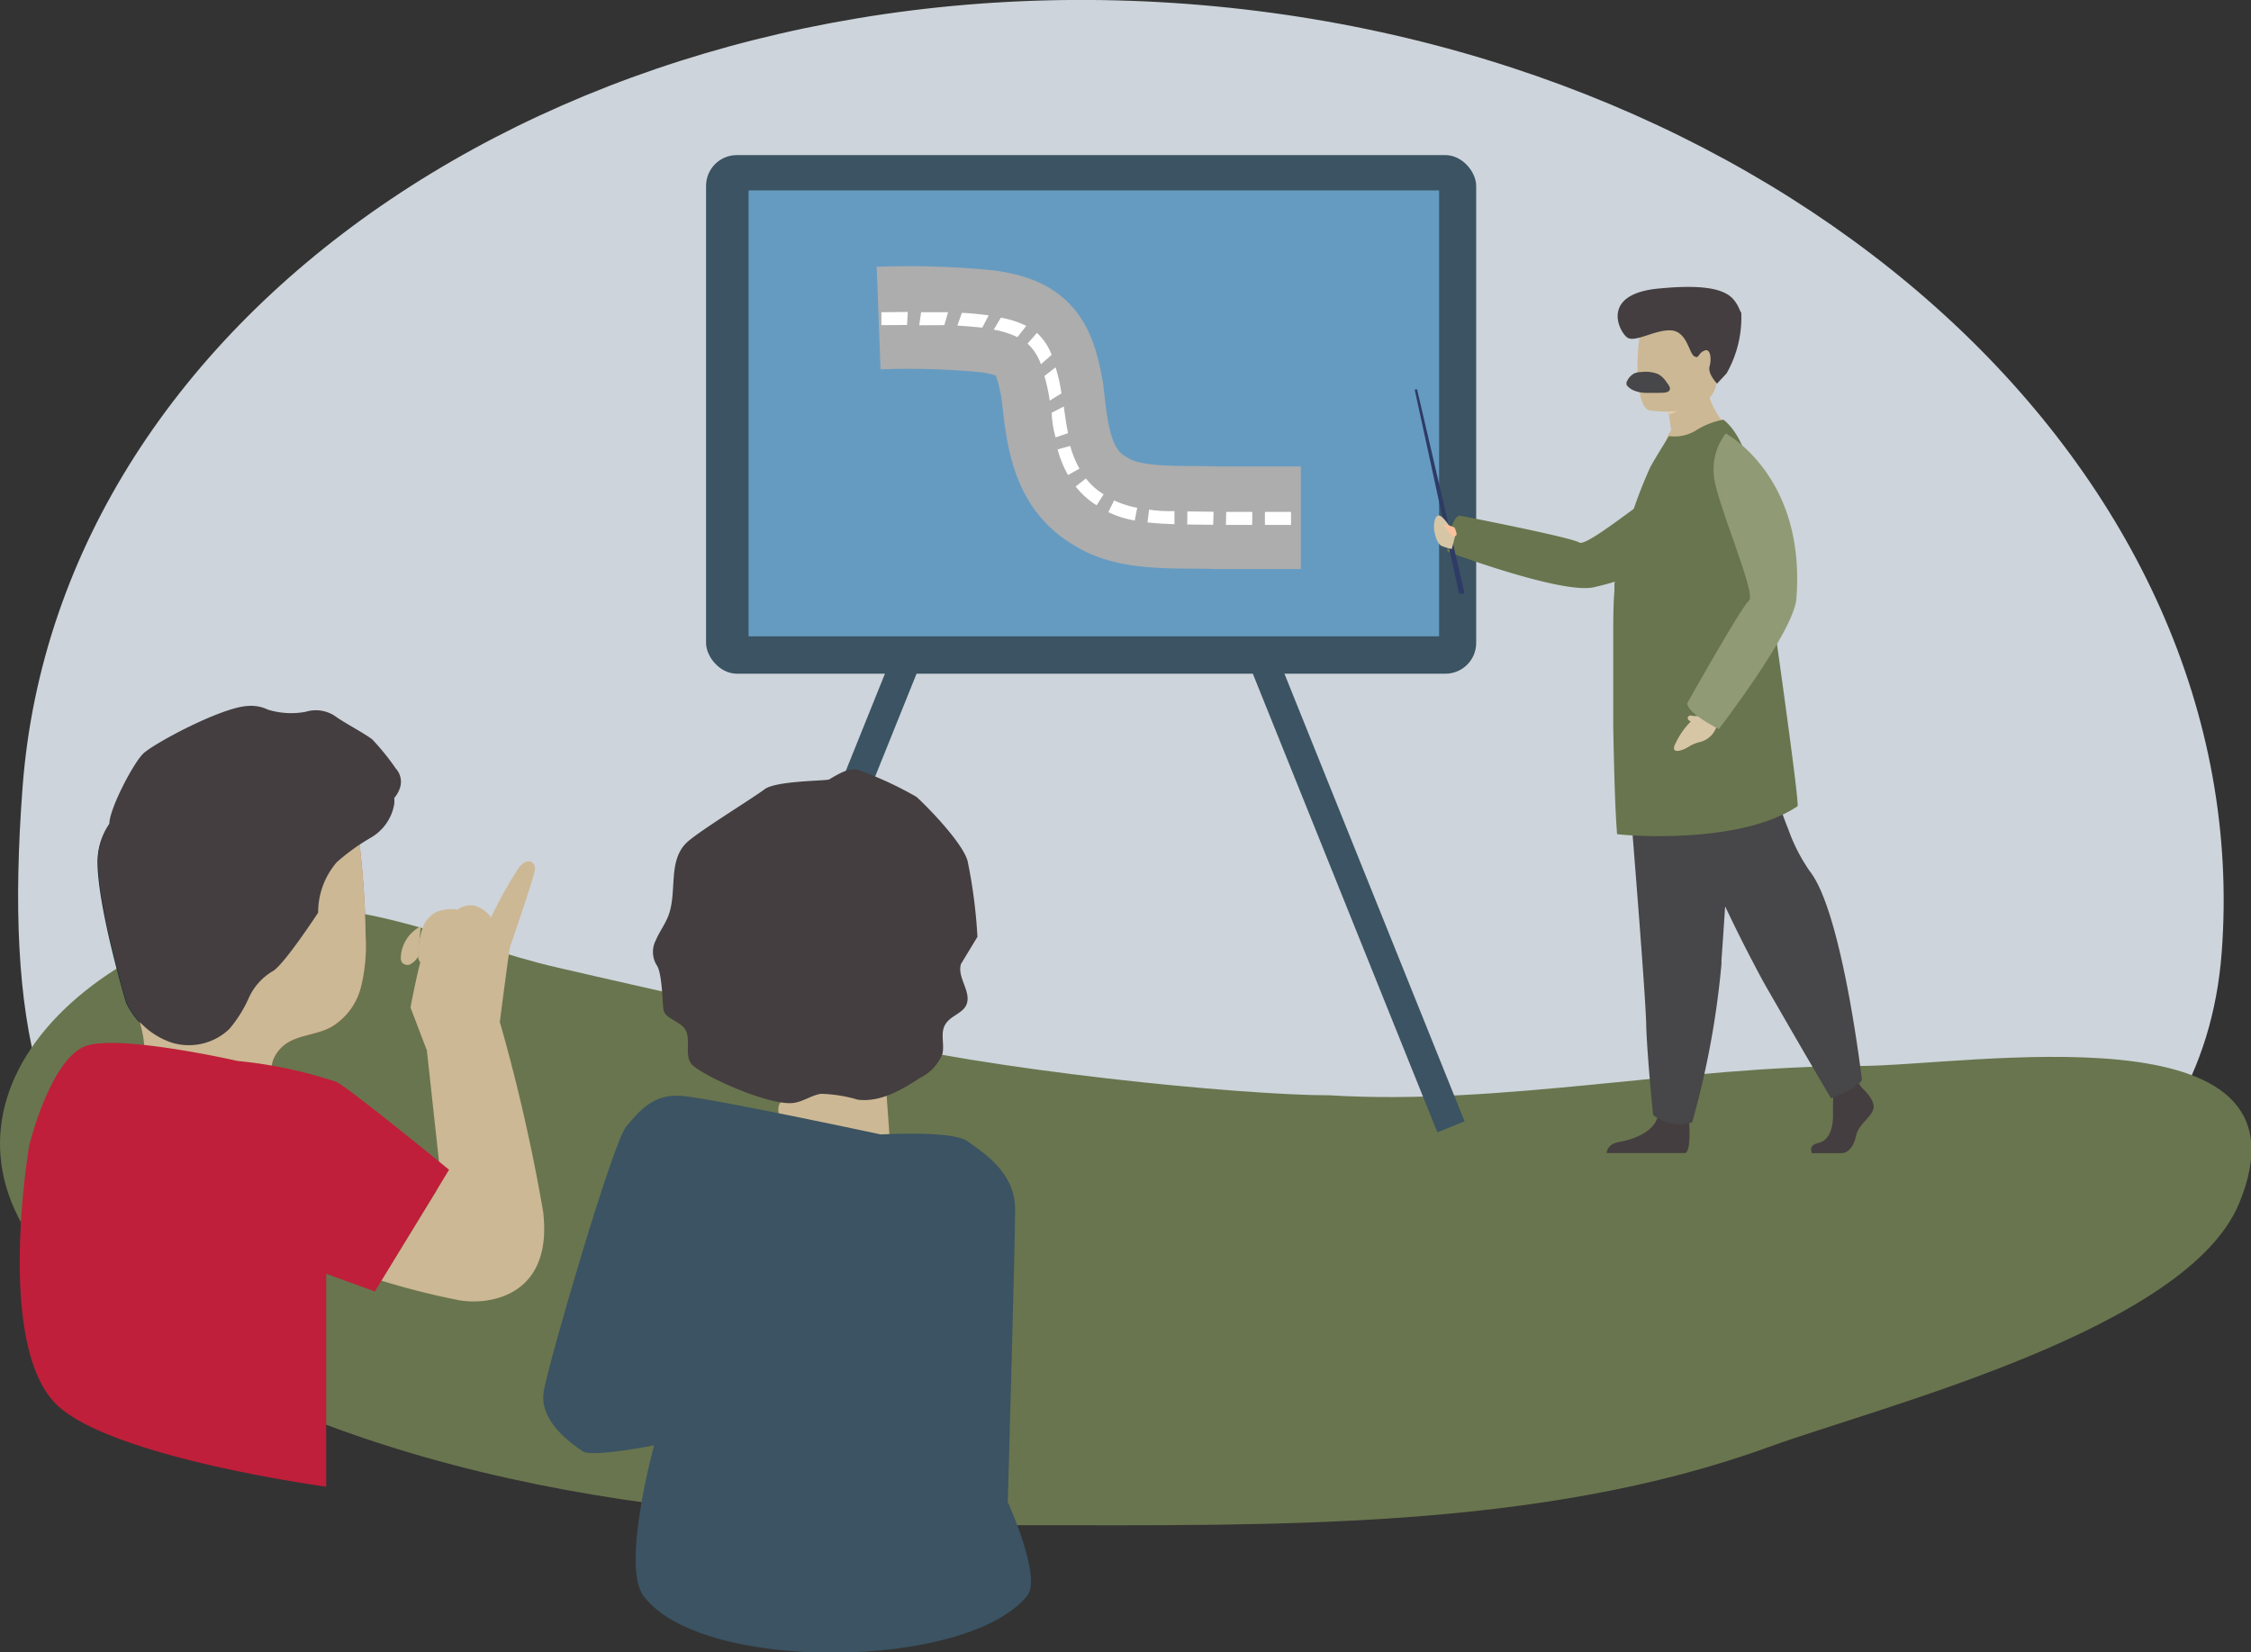 <?xml version="1.0" encoding="UTF-8"?> <svg xmlns="http://www.w3.org/2000/svg" viewBox="0 0 153.54 112.72"><rect x="0" y="0" width="153.54" height="112.72" fill="#333333" stroke="none"/> <defs> <style>.cls-1{fill:#cdd4db;fill-rule:evenodd;}.cls-2,.cls-20{fill:none;stroke-miterlimit:10;}.cls-2{stroke:#3b5362;stroke-width:2px;}.cls-3{fill:#5e614b;}.cls-4{fill:#192e35;}.cls-21,.cls-5{fill:#fff;}.cls-5{opacity:0.2;}.cls-6{fill:#3b5362;}.cls-7{fill:#669bc1;}.cls-8{fill:#69754e;}.cls-9{fill:#443e40;}.cls-10{fill:#474648;}.cls-11{fill:#ccb894;}.cls-12{fill:#ebd0a5;}.cls-13{fill:#2e3b65;}.cls-14{fill:#d7c6a6;}.cls-15{fill:#f9c29d;}.cls-16{fill:#909b76;}.cls-17{fill:#b66a56;}.cls-18{fill:#1a2e36;}.cls-19{fill:#bf1f3a;}.cls-20{stroke:#adadad;stroke-width:7px;}</style> </defs> <g id="Слой_2" data-name="Слой 2"> <g id="Слой_1-2" data-name="Слой 1"> <path class="cls-1" d="M1.54,53.7c-2.46,32.63,9.59,37.55,51,40.67s96.52,3.25,99-29.37S122.39,3.39,81,.27,4,21.07,1.54,53.7Z"></path> <line class="cls-2" x1="62.16" y1="44.17" x2="49.5" y2="75.61"></line> <path class="cls-3" d="M80.8,12.71c-.65-3,3.56-1.81,2.72,1.43a2,2,0,0,1-2.41-.81"></path> <path class="cls-4" d="M89.25,39.9h0a.33.33,0,0,0,.34-.36v-.21a.4.4,0,0,0-.4-.37h0Z"></path> <path class="cls-5" d="M89.25,39.9h0a.33.33,0,0,0,.34-.36v-.21a.4.4,0,0,0-.4-.37h0Z"></path> <rect class="cls-6" x="48.16" y="10.58" width="52.53" height="35.38" rx="2.1"></rect> <rect class="cls-7" x="51.06" y="12.99" width="47.1" height="30.42"></rect> <ellipse class="cls-6" cx="125.68" cy="76.87" rx="26.42" ry="2.51"></ellipse> <path class="cls-8" d="M90.65,74.72c-6,0-23.52-1.72-32.61-4.07C51.47,69,44.79,67.58,38,66c-7-1.6-14.72-5.62-22-3.48C-.42,67.36-6.67,81.18,9.16,90.85c18.24,11.15,39.76,13.2,61,13.2,16.67,0,34.83.36,50.5-5.34,7.76-2.81,28.51-8,32.07-16.62,5.65-13.63-18.7-9.35-25.95-9.37-12,0-24.31,2.72-36.1,2"></path> <path class="cls-8" d="M118.08,32.14s-1.15,6.1-9.36,7.92c-2.21.5-10-2.43-10-2.43s.15-2.26.83-2.46c0,0,7.57,1.47,8.17,1.84s5.82-4.15,7.45-4.8A4.08,4.08,0,0,1,118.08,32.14Z"></path> <path class="cls-9" d="M127,74.21s1,.87.77,1.49-1,1-1.17,1.79-.58,1.18-1,1.18h-2s-.31-.54.43-.7,1-1,1-1.88a15.93,15.93,0,0,1,.07-1.93l1.59-.37Z"></path> <path class="cls-10" d="M127,73.66c-.18.52-2.1,1.27-2.1,1.27s-1-1.65-4.41-7.58c-.29-.51-.59-1.07-.9-1.67C116.23,59.34,112,48.81,112,48.81l8.15-2.28s.39,3.28.46,4.93a20.42,20.42,0,0,0,1.35,5.06,12.16,12.16,0,0,0,1.48,2.91C125.66,62.21,127,73.66,127,73.66Z"></path> <path class="cls-9" d="M115.21,76.47s.17,2-.25,2.19h-5.37s0-.62.86-.76,2.38-.64,2.64-1.77S115.21,76.47,115.21,76.47Z"></path> <path class="cls-10" d="M110.67,48.4s.29,3.48.62,7.67c.45,5.68,1,12.67,1,14,.09,2.3.47,6,.47,6a3,3,0,0,0,2.66.5,59.11,59.11,0,0,0,2-10.8c0-.09,0-.18,0-.27.42-5.66,1.07-17.56,1.07-17.56Z"></path> <path class="cls-11" d="M118.1,29.37s-2.64,2.1-4.63,1.48a2.79,2.79,0,0,1,.53-1.51c-.07-.4-.12-.75-.15-1a10.19,10.19,0,0,1-.08-1.07l1.33-1.05,1.26-1A5.1,5.1,0,0,0,118.1,29.37Z"></path> <path class="cls-8" d="M122.61,55c-4.06,2.73-12.25,1.95-12.31,1.9-.14-1.74-.21-4.62-.26-7.27,0-1.11,0-2.18,0-3.12,0-1.86,0-3.18,0-3.22V43c0-.54,0-1.77.08-2.69,0-.17,0-.33,0-.47v0a21,21,0,0,1,.63-2.8v0a30.9,30.9,0,0,1,1.82-5.18c.29-.54,1.27-2.11,1.27-2.11a2.79,2.79,0,0,0,1.91-.43,5.34,5.34,0,0,1,1.8-.69c1,.76,1.75,2.48,2.12,4.67C119.88,34.53,122.81,54.85,122.61,55Z"></path> <path class="cls-12" d="M116.39,26.26a4.63,4.63,0,0,1-2.54,2,10.19,10.19,0,0,1-.08-1.07l1.33-1.05Z"></path> <path class="cls-11" d="M112.51,28s4.18.68,4.58-1.89,1.19-4.22-1.46-4.76-3.33.36-3.67,1.18S111.43,27.72,112.51,28Z"></path> <path class="cls-9" d="M118.68,21.16a1,1,0,0,1-.07-.15h0a2.53,2.53,0,0,0-.42-.64h0c-.54-.56-1.69-1-4.9-.7-4.23.33-2.83,3-2.29,3.36s1.93-.57,3-.49,1.21,1.56,1.56,1.76.21-.15.67-.37.52.57.38,1.07.51,1.17.51,1.17l.65-.7a7.7,7.7,0,0,0,1-4.15C118.71,21.27,118.7,21.21,118.68,21.16Z"></path> <path class="cls-13" d="M99.82,40.5l-.21,0a.08.08,0,0,1-.1-.06l-3-13.79a.08.08,0,0,1,.06-.1h0a.1.1,0,0,1,.1.06L99.88,40.4A.09.09,0,0,1,99.82,40.5Z"></path> <path class="cls-14" d="M99.27,36.49s-.73-1.2-1.06-1.31-.45.57-.38,1,.24,1,.57,1.09a3.5,3.5,0,0,0,.63.18Z"></path> <path class="cls-15" d="M99.36,36.46s-.07-.42-.18-.49a2,2,0,0,0-.64-.17c-.11,0,.45.78.6.8A.23.23,0,0,0,99.36,36.46Z"></path> <path class="cls-14" d="M116.2,48.83a.58.58,0,0,0-.3,0,1.54,1.54,0,0,1-.5,0c-.19-.07-.36.11-.24.27a.52.52,0,0,0,.17.12,5.33,5.33,0,0,0-1.07,1.55s-.33.61.37.42c.48-.12.58-.36,1.24-.55a1.6,1.6,0,0,0,1.24-1.16l.28-.5-.69-.69Z"></path> <path class="cls-16" d="M117.71,29.57s5.48,2.89,4.82,11.28c-.18,2.26-5.29,8.88-5.29,8.88s-2.16-1.06-2.15-1.76c0,0,3.68-6.56,4.21-7s-2.26-6.78-2.4-8.53A4.07,4.07,0,0,1,117.71,29.57Z"></path> <path class="cls-10" d="M113.1,25.52a2.31,2.31,0,0,0-1.14-.14,1.32,1.32,0,0,0-.48.09,1.16,1.16,0,0,0-.53.6.16.16,0,0,0,0,.12s0,0,0,.08a1.3,1.3,0,0,0,.43.34,2.24,2.24,0,0,0,.85.19c.3,0,.6,0,.9,0s.65,0,.75-.18-.11-.42-.2-.54A1.69,1.69,0,0,0,113.1,25.52Z"></path> <path class="cls-11" d="M60.36,73.17q.21,2.83.41,5.67a10.44,10.44,0,0,1-4.31.08,4.51,4.51,0,0,1-3.25-2.62,1.44,1.44,0,0,1-.1-.82.68.68,0,0,1,.57-.53"></path> <path class="cls-9" d="M66.67,63.91A34.86,34.86,0,0,0,66,58.74c-.36-1.33-3.05-4-3.49-4.38a24.61,24.61,0,0,0-3.79-1.77c-.71-.32-1.49.19-2.16.58-.2.11-3.64.08-4.42.68s-4.63,2.95-5.34,3.67c-1.27,1.28-.58,3.38-1.23,5-.22.56-.6,1.06-.83,1.61a1.73,1.73,0,0,0,.05,1.71c.36.49.39,2.38.46,3s1,.78,1.42,1.29c.52.66,0,1.69.45,2.4s5.44,3,7.08,2.7c.63-.11,1.16-.51,1.79-.61a9.6,9.6,0,0,1,2.52.4c1.54.19,3-.67,4.25-1.49a3.08,3.08,0,0,0,1.52-1.63c.16-.66-.16-1.4.19-2s1.13-.74,1.42-1.3c.45-.88-.64-1.91-.34-2.84"></path> <path class="cls-6" d="M44.61,98.6s-4.25.85-4.88.4-3-2-2.64-4.09,4.72-17,5.63-18.07,1.82-2.18,3.64-2.09,13.71,2.64,13.71,2.64,4.9-.28,5.9.45,3.27,2.09,3.27,4.63-.5,20-.5,20,2.35,5.14,1.32,6.4c-4.13,5.08-22.28,5.26-26.17,0-1.53-2.06.72-10.24.72-10.24"></path> <path class="cls-17" d="M9.84,71.38c-.08-2-1.84-5.68-2.56-9.27-.37-1.84-.59-3.47.6-4.92a13,13,0,0,1,3.78-2.85c2.2-1.25,4.53-2.47,7.05-2.61a5.39,5.39,0,0,1,4.48,1.64,7.25,7.25,0,0,1,1.28,3.79,60.72,60.72,0,0,1,.47,6.74,11.53,11.53,0,0,1-.33,3.47,4.4,4.4,0,0,1-2.07,2.72c-.9.47-2,.51-2.86,1s-1.55,1.71-.89,2.47l-5.92,1.62Z"></path> <path class="cls-18" d="M8.6,68.42a5.29,5.29,0,0,0,3.08,2.72,4,4,0,0,0,3.91-.92,8.66,8.66,0,0,0,1.33-2.11,4.06,4.06,0,0,1,1.63-1.84,1.72,1.72,0,0,1,2.22.45c.14.23.23.52.46.64A.64.64,0,0,0,22,67a1.75,1.75,0,0,0,0-1,19.43,19.43,0,0,1-.4-3.72,5.29,5.29,0,0,1,1.27-3.44,15,15,0,0,1,2.33-1.67,3.27,3.27,0,0,0,1.59-2.28,2.87,2.87,0,0,0-1.08-2.24C24.39,51.37,19,50.4,17.22,51.1c0,0-7.29,3.17-7.65,3.43a4.62,4.62,0,0,0-2.92,4.4c.07,3.22,1.95,9.49,1.95,9.49"></path> <path class="cls-11" d="M9.84,71.38c-.08-2-1.84-5.68-2.56-9.27-.37-1.84-.59-3.47.6-4.92a13,13,0,0,1,3.78-2.85c2.2-1.25,4.53-2.47,7.05-2.61a5.39,5.39,0,0,1,4.48,1.64,7.25,7.25,0,0,1,1.28,3.79,60.72,60.72,0,0,1,.47,6.74,11.53,11.53,0,0,1-.33,3.47,4.4,4.4,0,0,1-2.07,2.72c-.9.47-2,.51-2.86,1s-1.55,1.71-.89,2.47l-5.92,1.62Z"></path> <path class="cls-9" d="M27,52.43a16.54,16.54,0,0,0-1.62-2c-.6-.45-2-1.18-2.54-1.59a2.37,2.37,0,0,0-2-.28,5.37,5.37,0,0,1-2.57-.15,2.63,2.63,0,0,0-1.36-.25c-1.8.08-6.44,2.57-7.14,3.25s-2.34,3.84-2.31,4.81a4.34,4.34,0,0,0-.77,2.7c.07,3.22,1.95,9.49,1.95,9.49a5.29,5.29,0,0,0,3.08,2.72,4,4,0,0,0,3.91-.92,8.66,8.66,0,0,0,1.33-2.11,4.06,4.06,0,0,1,1.63-1.84c.74-.38,3.11-4,3.11-4a5.25,5.25,0,0,1,1.27-3.44,14.37,14.37,0,0,1,2.33-1.68,3.27,3.27,0,0,0,1.59-2.28,2,2,0,0,0,0-.42,2,2,0,0,0,.37-.63A1.34,1.34,0,0,0,27,52.43"></path> <path class="cls-11" d="M34.09,69.78l-5,1.63,1,9.17-.35.7L26,87.36a51.28,51.28,0,0,0,5.21,1.32c1.8.38,6.54,0,5.84-6a123,123,0,0,0-2.95-12.94"></path> <path class="cls-11" d="M28.7,63.19a2.51,2.51,0,0,0-1.36,2.1.6.6,0,0,0,.07.35.47.47,0,0,0,.6.13,1.47,1.47,0,0,0,.49-.47"></path> <path class="cls-11" d="M31.63,63.22s-2.45,1-2.76,1.77S28,68.73,28,68.73l1.09,2.86,4.89-1s.75-5.83.81-6c0,0,1.7-4.88,1.7-5.33s-.48-.8-1.08-.1a29.1,29.1,0,0,0-1.9,3.4Z"></path> <path class="cls-11" d="M31.18,62.05a2.71,2.71,0,0,0-1.47.19,2,2,0,0,0-.89,1.08,6.09,6.09,0,0,0-.29,1.41c-.05.36-.06.79.23,1a.51.51,0,0,0,.81-.34"></path> <path class="cls-11" d="M33.45,62.52a2.25,2.25,0,0,0-1.09-.74,1.52,1.52,0,0,0-1.33.43,3.92,3.92,0,0,0-.81,1.19c-.18.36-.34.73-.49,1.11a2.21,2.21,0,0,0-.18.62.84.84,0,0,0,.17.61.75.75,0,0,0,.9.13,1.32,1.32,0,0,0,.6-.75"></path> <path class="cls-19" d="M16.22,72.38a30.76,30.76,0,0,1,6.71,1.42c.81.36,7.7,6,7.7,6l-5.06,8.3-3.32-1.2,0,14.52s-14.86-2-18.47-5.68C-.32,91.54,2,78.12,2,78.12S3.49,72,6,71.31s10.21,1.07,10.21,1.07"></path> <line class="cls-2" x1="86.32" y1="45.43" x2="98.97" y2="76.87"></line> <path class="cls-20" d="M59.93,21.7a55.2,55.2,0,0,1,7.42.22c3.21.44,3.88,1.66,4.43,4.76.33,2.88.56,6,3.33,7.54,2,1.32,5.54,1,7.86,1.1h5.76"></path> <polygon class="cls-21" points="61.87 22.17 61.92 21.28 60.12 21.3 60.12 22.18 61.87 22.17"></polygon> <path class="cls-21" d="M64.41,22.18l.26-.88c-.62,0-1.23,0-1.84,0l-.13.89Z"></path> <path class="cls-21" d="M67,22.35l.44-.84c-.61-.08-1.22-.14-1.83-.17l-.31.87C65.82,22.24,66.38,22.29,67,22.35Z"></path> <path class="cls-21" d="M69.4,23l.6-.77a6.49,6.49,0,0,0-1.73-.56l-.49.82A6.11,6.11,0,0,1,69.4,23Z"></path> <path class="cls-21" d="M71,24.85l.73-.64a3.83,3.83,0,0,0-1-1.5l-.64.73A3.49,3.49,0,0,1,71,24.85Z"></path> <path class="cls-21" d="M71.6,27.33l.8-.49A10.82,10.82,0,0,0,72,25.06l-.76.59A11.88,11.88,0,0,1,71.6,27.33Z"></path> <path class="cls-21" d="M72,29.84l.85-.29c-.12-.6-.21-1.21-.29-1.82l-.83.43C71.76,28.72,71.84,29.29,72,29.84Z"></path> <path class="cls-21" d="M72.85,32.41l.78-.44A6.79,6.79,0,0,1,73,30.42l-.86.24A7.71,7.71,0,0,0,72.85,32.41Z"></path> <path class="cls-21" d="M74.8,34.47l.48-.75a4.46,4.46,0,0,1-1.21-1.08l-.7.55A5.46,5.46,0,0,0,74.8,34.47Z"></path> <path class="cls-21" d="M77.4,35.51l.17-.87a6.63,6.63,0,0,1-1.58-.5l-.39.8A7,7,0,0,0,77.4,35.51Z"></path> <path class="cls-21" d="M80.11,35.76l0-.89c-.58,0-1.16,0-1.73-.11l-.11.88C78.9,35.71,79.51,35.74,80.11,35.76Z"></path> <polygon class="cls-21" points="82.75 35.8 82.78 34.91 80.99 34.89 80.98 35.78 82.75 35.8"></polygon> <polygon class="cls-21" points="85.41 35.81 85.42 34.92 83.64 34.92 83.62 35.81 85.41 35.81"></polygon> <polygon class="cls-21" points="88.06 35.81 88.06 34.92 86.28 34.92 86.28 35.81 88.06 35.81"></polygon> </g> </g> </svg> 